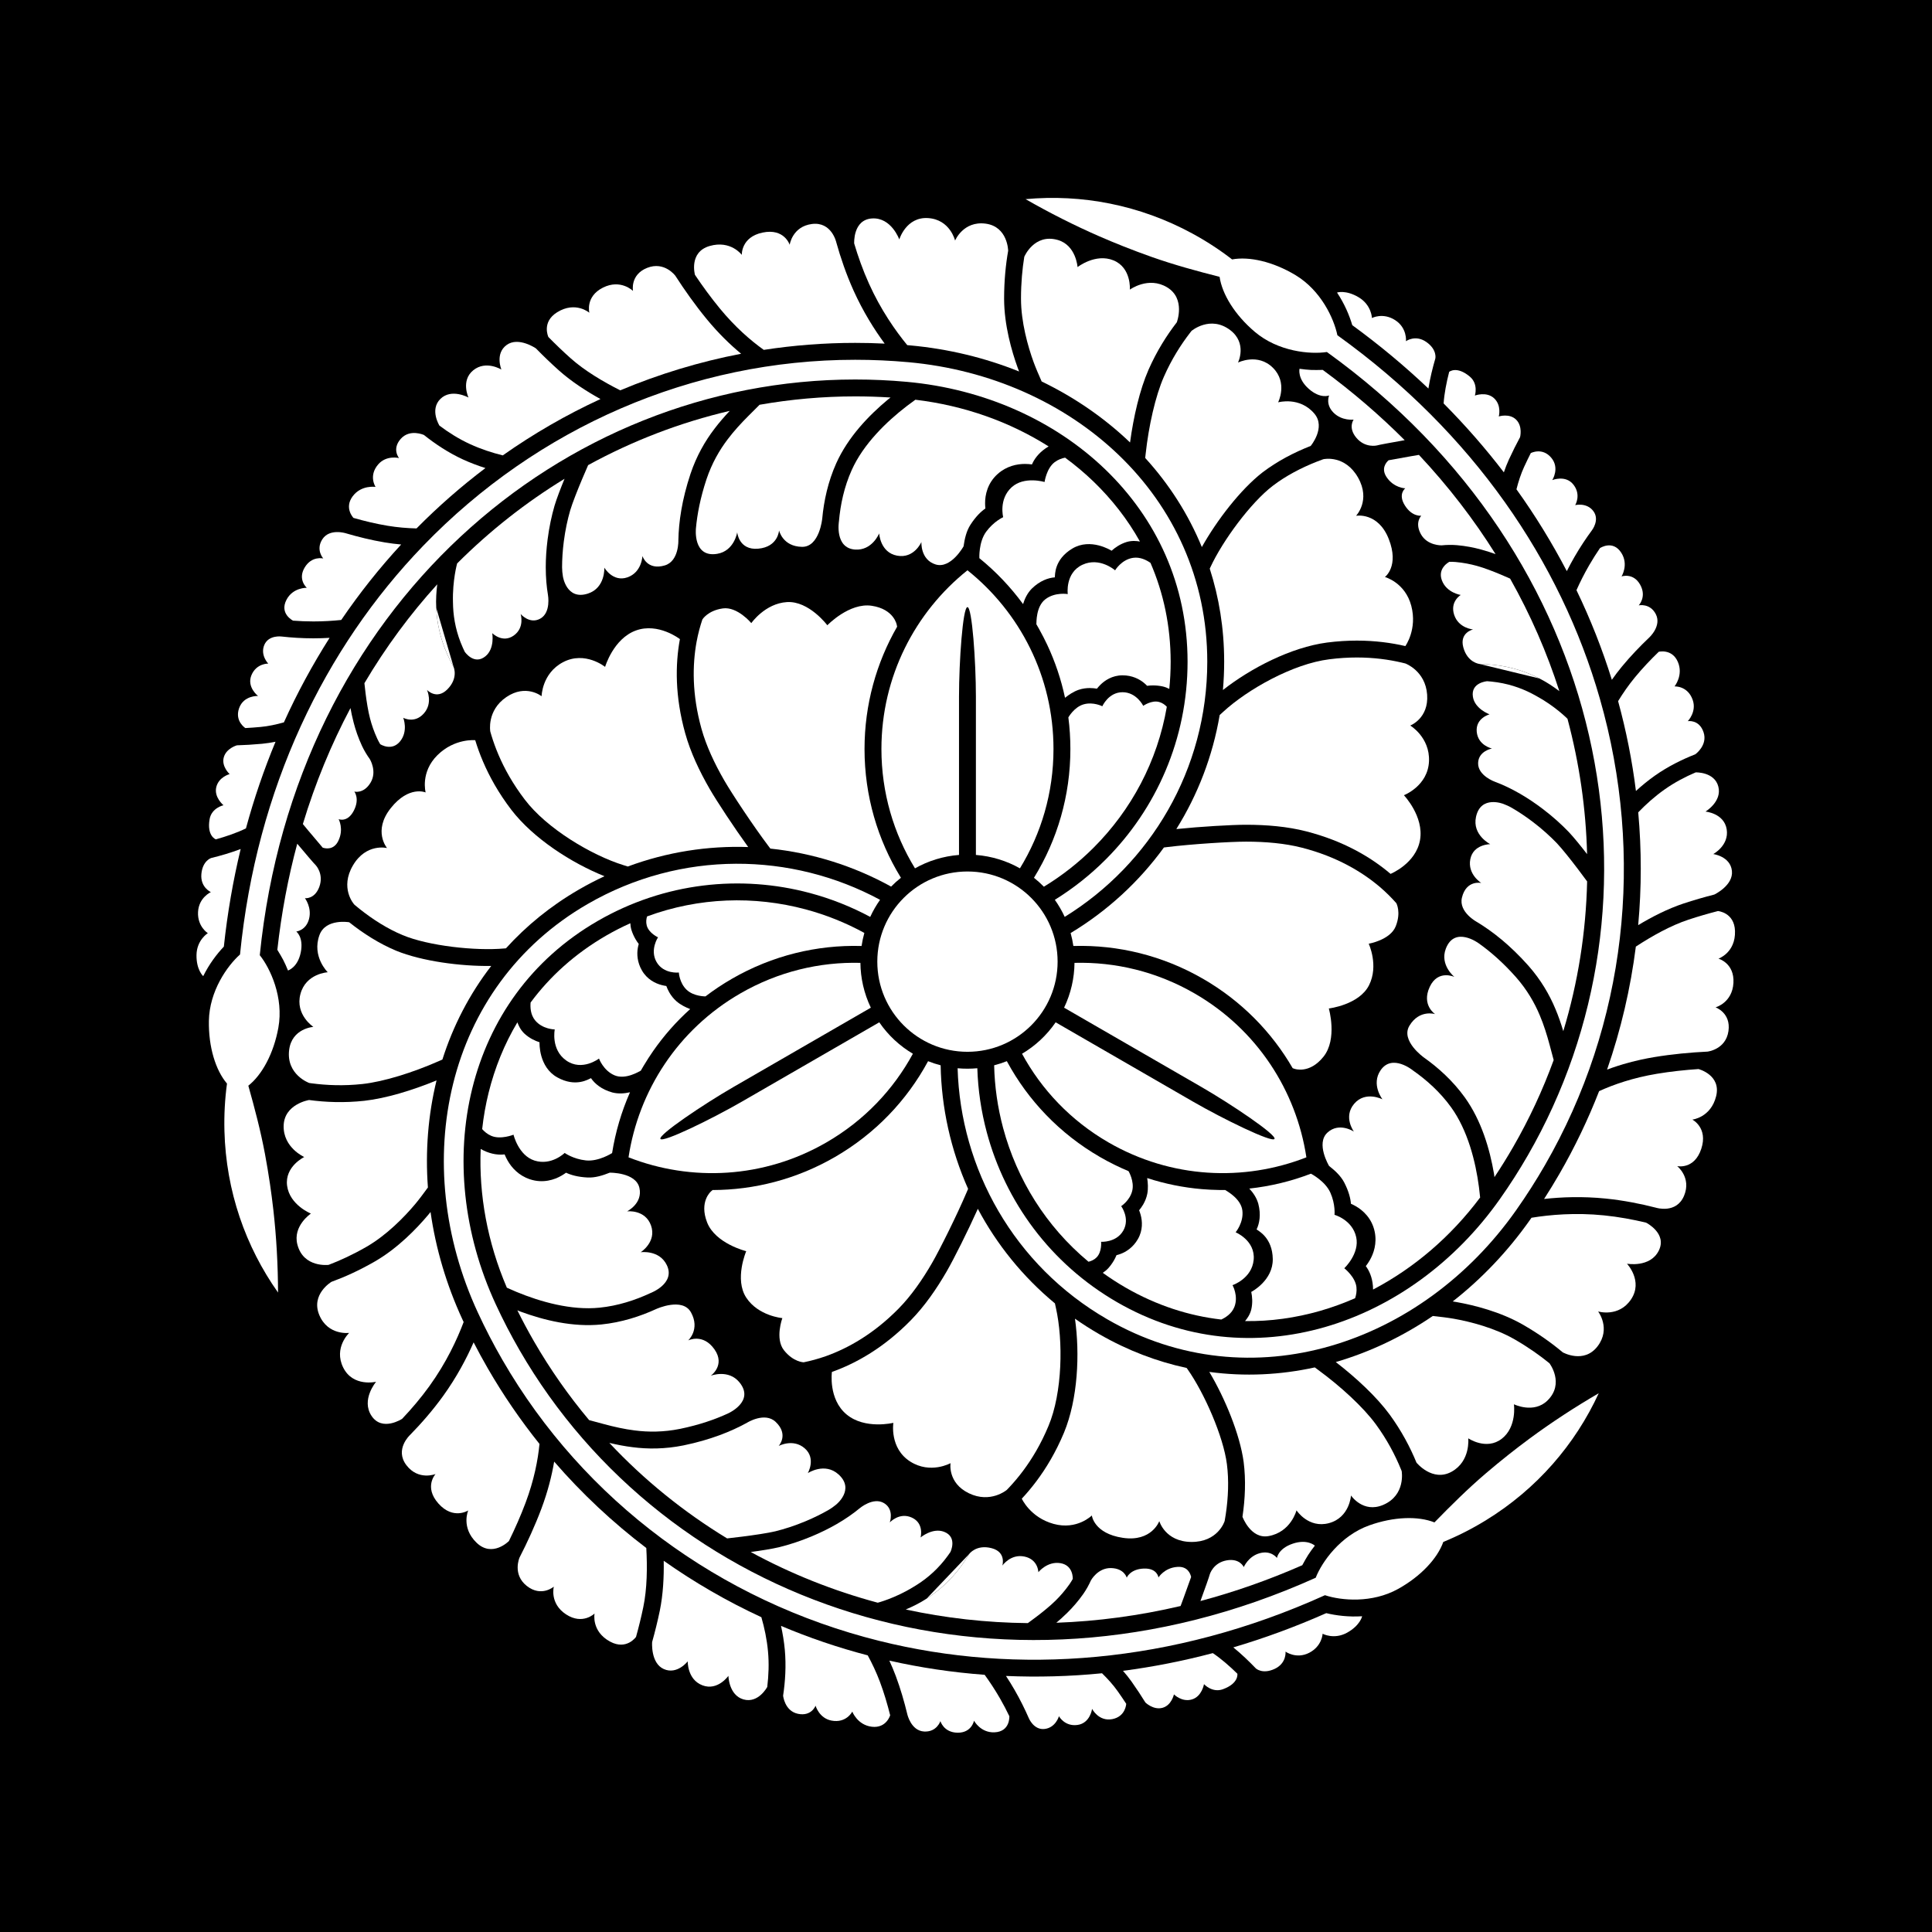 <?xml version="1.0" encoding="UTF-8" standalone="no"?>
<!DOCTYPE svg PUBLIC "-//W3C//DTD SVG 1.1//EN" "http://www.w3.org/Graphics/SVG/1.1/DTD/svg11.dtd">
<svg width="100%" height="100%" viewBox="0 0 596 596" version="1.1" xmlns="http://www.w3.org/2000/svg" xmlns:xlink="http://www.w3.org/1999/xlink" xml:space="preserve" xmlns:serif="http://www.serif.com/" style="fill-rule:evenodd;clip-rule:evenodd;stroke-linejoin:round;stroke-miterlimit:2;">
    <rect x="0" y="0" width="596.28" height="596"/>
    <g transform="matrix(0.922,0,0,0.922,23.286,23.146)">
        <g transform="matrix(0.942,0,0,0.942,17.499,16.816)">
            <path d="M369.052,206.536C368.403,205.843 367.492,205.141 366.294,204.824C363.597,204.11 360.679,206.199 360.679,206.199C360.679,206.199 358.304,201.365 353.324,201.365C348.321,201.365 346.147,206.355 346.147,206.355C346.147,206.355 342.929,204.699 339.522,205.667C336.116,206.636 334.081,210.313 334.081,210.313C334.555,213.991 334.799,217.739 334.799,221.543C334.801,238.199 330.113,253.81 321.994,267.053L321.858,267.27C323.1,268.255 324.276,269.316 325.385,270.446C331.824,266.538 337.758,261.868 343.066,256.563C356.42,243.199 365.72,225.941 369.052,206.536Z" style="fill:white;fill-rule:nonzero;"/>
        </g>
        <g transform="matrix(0.942,0,0,0.942,17.499,16.816)">
            <path d="M34.119,291.728C35.396,279.789 37.404,268.223 40.093,257.057C36.603,258.388 32.959,259.441 29.61,260.26C29.61,260.26 26.556,261.2 26.139,265.95C25.723,270.7 29.511,272.366 29.511,272.366C29.511,272.366 25.204,274.277 24.954,279.443C24.704,284.611 28.428,286.949 28.428,286.949C28.428,286.949 24.491,289.361 24.408,294.694C24.325,300.027 26.79,302.214 26.79,302.214C28.918,297.913 31.607,294.367 34.119,291.728Z" style="fill:white;fill-rule:nonzero;"/>
        </g>
        <g transform="matrix(0.942,0,0,0.942,17.499,16.816)">
            <path d="M174.912,94.139C188.712,88.349 203.092,83.981 217.85,81.144C213.964,77.934 209.799,73.906 205.663,68.887C201.519,63.849 197.757,58.517 194.488,53.45C194.488,53.45 190.629,48.185 184.462,50.644C178.339,53.086 179.448,58.835 179.448,58.835C179.448,58.835 175.099,54.484 168.768,57.661C162.437,60.838 163.946,66.586 163.946,66.586C163.946,66.586 159.063,62.339 152.505,66.409C146.882,69.898 149.392,75.194 149.392,75.194C151.853,77.705 154.487,80.245 157.256,82.711C162.227,87.157 168.84,91.077 174.912,94.139Z" style="fill:white;fill-rule:nonzero;"/>
        </g>
        <g transform="matrix(0.942,0,0,0.942,17.499,16.816)">
            <path d="M133.19,117.247C144.174,109.513 155.787,102.815 167.889,97.231C162.816,94.421 157.626,91.051 153.267,87.191C150.329,84.573 147.548,81.888 144.963,79.244C144.963,79.244 138.771,74.967 134.562,78.03C130.351,81.093 132.699,86.761 132.699,86.761C132.699,86.761 127.198,83.358 122.698,87.024C118.198,90.69 121.012,96.698 121.012,96.698C121.012,96.698 114.969,93.338 111.052,97.171C107.136,101.004 110.698,106.673 110.698,106.673C113.948,109.116 117.591,111.421 121.515,113.221C125.397,115.014 129.396,116.311 133.19,117.247Z" style="fill:white;fill-rule:nonzero;"/>
        </g>
        <g transform="matrix(0.942,0,0,0.942,17.499,16.816)">
            <path d="M102.559,143.189C110.243,135.412 118.425,128.251 127.027,121.747C124.384,120.913 121.688,119.901 119.007,118.673C113.813,116.268 109.169,113.173 105.201,110.003C105.201,110.003 100.202,107.705 96.952,111.373C93.702,115.04 96.344,118.198 96.344,118.198C96.344,118.198 91.853,117.056 88.927,120.464C85.409,124.562 88.011,128.448 88.011,128.448C88.011,128.448 82.944,127.63 79.86,131.796C76.776,135.963 80.156,139.451 80.156,139.451C84.015,140.556 88.143,141.554 92.252,142.238C95.763,142.823 99.253,143.106 102.559,143.189Z" style="fill:white;fill-rule:nonzero;"/>
        </g>
        <g transform="matrix(0.942,0,0,0.942,17.499,16.816)">
            <path d="M75.813,175.704C82.314,166.156 89.437,157.204 97.104,148.899C95.21,148.731 93.269,148.49 91.267,148.156C86.495,147.357 81.774,146.185 77.45,144.912C77.45,144.912 71.667,143.062 69.1,147.045C66.665,150.825 69.436,153.865 69.436,153.865C69.436,153.865 65.341,152.818 62.803,157.113C60.265,161.409 63.588,164.276 63.588,164.276C63.588,164.276 58.668,164.101 56.367,168.533C53.774,173.529 58.703,175.942 58.703,175.942C60.981,176.119 63.4,176.224 65.925,176.224C69.431,176.225 72.762,176.019 75.813,175.704Z" style="fill:white;fill-rule:nonzero;"/>
        </g>
        <g transform="matrix(0.942,0,0,0.942,17.499,16.816)">
            <path d="M55.449,212.076C60.2,201.548 65.667,191.525 71.677,182.054C69.814,182.162 67.919,182.222 65.925,182.223C61.868,182.221 58.081,181.967 54.676,181.585C54.676,181.585 50.043,180.925 48.501,184.55C46.948,188.203 49.886,191.199 49.886,191.199C49.886,191.199 45.667,191.074 43.917,195.324C42.167,199.574 46.261,202.699 46.261,202.699C46.261,202.699 41.156,202.429 39.531,207.054C37.906,211.679 41.762,214.098 41.762,214.098C43.458,214.007 45.258,213.878 47.163,213.703C49.831,213.463 52.692,212.851 55.449,212.076Z" style="fill:white;fill-rule:nonzero;"/>
        </g>
        <g transform="matrix(0.942,0,0,0.942,17.499,16.816)">
            <path d="M41.97,249.732C44.865,239.078 48.384,228.809 52.475,218.959C50.892,219.277 49.294,219.525 47.713,219.677C44.442,219.979 41.458,220.15 38.759,220.226C38.759,220.226 34.963,221.271 34.088,224.521C33.213,227.771 36.178,230.449 36.178,230.449C36.178,230.449 32.307,231.445 31.432,235.07C30.557,238.695 33.991,241.511 33.991,241.511C33.991,241.511 29.768,242.427 29.067,246.435C28.01,252.474 31.276,253.628 31.276,253.628C34.964,252.6 38.763,251.3 41.97,249.732Z" style="fill:white;fill-rule:nonzero;"/>
        </g>
        <g transform="matrix(0.942,0,0,0.942,17.499,16.816)">
            <path d="M330.262,297.064C330.262,314.747 315.926,329.083 298.241,329.083C280.558,329.083 266.221,314.747 266.221,297.064C266.221,279.379 280.558,265.042 298.241,265.042C315.926,265.042 330.262,279.379 330.262,297.064Z" style="fill:white;fill-rule:nonzero;"/>
        </g>
        <g transform="matrix(0.942,0,0,0.942,17.499,16.816)">
            <path d="M301.24,259.162L301.24,202.866C301.24,190.532 299.897,171.137 298.24,171.137C296.583,171.137 295.241,190.532 295.241,202.866L295.241,259.162C289.591,259.604 284.288,261.281 279.603,263.921C272.04,251.584 267.683,237.075 267.683,221.543C267.683,195.847 279.615,172.939 298.241,158.056C316.867,172.94 328.799,195.848 328.799,221.543C328.799,237.072 324.438,251.581 316.88,263.919C312.195,261.279 306.891,259.604 301.24,259.162Z" style="fill:white;fill-rule:nonzero;"/>
        </g>
        <g transform="matrix(0.942,0,0,0.942,17.499,16.816)">
            <path d="M279.744,97.476C278.781,98.162 277.782,98.898 276.763,99.68C269.497,105.241 261.25,113.238 257.126,122.472C254.442,128.434 253.111,134.742 252.592,140.695C252.592,140.695 251.012,150.128 258.262,150.691C264.394,151.167 266.887,144.949 266.887,144.949C266.887,144.949 267.198,151.74 273.261,152.865C279.323,153.99 281.887,148.011 281.887,148.011C281.887,148.011 281.478,154.292 286.915,155.98C292.353,157.667 296.854,149.559 296.854,149.559C297.262,146.799 297.855,144.152 299.291,141.9C301.238,138.884 303.124,137.123 304.61,136.109C304.549,135.555 304.507,134.927 304.505,134.242C304.484,131.328 305.332,127.077 309.007,123.82C312.168,121.009 315.869,120.274 318.681,120.284C319.587,120.286 320.418,120.356 321.147,120.458C321.237,120.25 321.337,120.037 321.447,119.819C322.38,117.944 324.146,115.767 327.07,114.064C313.31,105.352 297.185,99.56 279.744,97.476Z" style="fill:white;fill-rule:nonzero;"/>
        </g>
        <g transform="matrix(0.942,0,0,0.942,17.499,16.816)">
            <path d="M332.921,118.053C331.792,118.269 330.467,118.723 329.241,119.636C326.304,121.823 325.629,126.698 325.629,126.698C325.629,126.698 318.366,124.511 313.929,128.573C309.274,132.835 310.932,139.196 310.932,139.196C310.932,139.196 307.554,140.699 304.866,144.386C302.179,148.074 302.47,153.759 302.47,153.759C308.317,158.497 313.539,163.981 317.993,170.066C318.595,168.115 319.507,166.197 321.063,164.599C323.933,161.769 326.978,160.732 329.264,160.57C329.393,159.72 328.991,154.227 335.491,150.337C341.991,146.449 349.208,150.965 349.435,151.113C350.681,149.987 352.484,148.709 354.831,147.99C355.696,147.741 356.567,147.639 357.408,147.639C358.127,147.648 358.825,147.721 359.503,147.84C355.132,139.994 349.563,132.867 343.011,126.536C339.868,123.509 336.496,120.676 332.921,118.053Z" style="fill:white;fill-rule:nonzero;"/>
        </g>
        <g transform="matrix(0.942,0,0,0.942,17.499,16.816)">
            <path d="M363.253,155.431C361.864,154.449 359.584,153.252 357.054,153.634C352.929,154.256 350.679,158.074 350.679,158.074C350.679,158.074 345.241,153.261 339.122,156.074C332.855,158.954 333.866,166.511 333.866,166.511C333.866,166.511 329.408,165.718 325.97,168.302C322.531,170.886 322.776,176.634 322.718,177.218C323.05,177.781 323.375,178.359 323.695,178.929C324.866,181.074 325.771,182.776 326.6,184.581C329.374,190.502 331.503,196.787 332.896,203.342C334.259,202.255 335.848,201.179 337.687,200.527C339.108,200.04 340.484,199.887 341.697,199.884C342.651,199.889 343.511,199.982 344.235,200.105C344.548,199.705 344.918,199.275 345.351,198.836C346.955,197.199 349.664,195.364 353.324,195.366C356.743,195.355 359.36,196.732 360.972,198.079C361.389,198.425 361.748,198.767 362.055,199.089C362.759,198.992 363.457,198.95 364.14,198.949C365.346,198.949 366.5,199.079 367.563,199.308C368.439,199.509 369.223,199.816 369.928,200.18C370.252,197.009 370.418,193.789 370.419,190.53C370.4,177.799 367.862,166.046 363.253,155.431Z" style="fill:white;fill-rule:nonzero;"/>
        </g>
        <g transform="matrix(0.942,0,0,0.942,17.499,16.816)">
            <path d="M46.882,294.769C50.63,299.457 55.432,309.8 53.482,320.534C51.814,329.715 47.671,337.292 42.817,341.123C45.053,349.062 47.204,357.208 48.743,365.461C49.4,368.987 49.992,372.54 50.517,376.119C50.959,379.126 51.352,382.153 51.698,385.189C52.809,394.976 53.336,404.858 53.372,414.597C41.866,398.336 34.887,378.605 34.33,357.203C34.18,351.487 34.493,345.863 35.236,340.374C31.225,335.667 28.646,327.425 28.807,318.094C28.99,307.544 35.296,298.587 39.866,294.515C45.723,235.392 69.911,185.62 104.983,149.295C145.481,107.336 200.487,83.288 258.363,83.288C264.662,83.288 270.994,83.574 277.348,84.151C306.263,86.783 332.724,98.598 352.029,117.172C371.334,135.728 383.436,161.142 383.421,190.529C383.42,228.846 363.168,262.429 332.783,281.16C331.799,279.027 330.621,276.997 329.275,275.099C335.832,271.038 341.882,266.235 347.31,260.807C365.302,242.812 376.419,217.986 376.421,190.529C376.407,163.085 365.232,139.617 347.173,122.215C329.118,104.83 304.134,93.613 276.712,91.124C270.572,90.564 264.452,90.29 258.363,90.29C154.173,90.327 59.38,170.859 46.882,294.769Z" style="fill:white;fill-rule:nonzero;"/>
        </g>
        <g transform="matrix(0.942,0,0,0.942,17.499,16.816)">
            <path d="M225.895,79.768C236.571,78.133 247.41,77.286 258.363,77.286C261.845,77.286 265.337,77.371 268.837,77.543C265.165,72.553 261.174,66.214 257.775,58.679C255.165,52.87 253.167,47.009 251.642,41.535C251.642,41.535 250.001,34.166 243.007,35.057C236.012,35.948 235.095,42.448 235.095,42.448C235.095,42.448 233.243,36.496 225.503,38.097C217.762,39.698 218.095,46.032 218.095,46.032C218.095,46.032 214.181,40.708 206.68,42.87C199.179,45.032 201.454,53.122 201.454,53.122C204.142,57.127 207.112,61.21 210.294,65.073C215.74,71.686 221.206,76.426 225.895,79.768Z" style="fill:white;fill-rule:nonzero;"/>
        </g>
        <g transform="matrix(0.942,0,0,0.942,17.499,16.816)">
            <path d="M368.018,256.517C359.143,268.734 347.868,279.093 334.887,286.904C335.305,288.413 335.628,289.92 335.857,291.5L336.104,291.494C351.635,291.081 367.498,294.831 381.922,303.161C395.611,311.064 406.356,322.132 413.757,334.905C413.94,334.973 414.147,335.046 414.382,335.121C414.382,335.121 419.676,337.118 424.705,330.819C429.734,324.521 426.596,313.698 426.596,313.698C426.596,313.698 437.39,312.412 440.89,305.412C444.39,298.412 440.763,290.698 440.763,290.698C440.763,290.698 448.397,289.385 450.347,284.532C452.359,279.519 450.572,276.294 450.572,276.294C448.926,274.426 446.997,272.483 444.743,270.553C438.398,265.162 429.424,259.778 417.097,256.601C411.035,255.037 404.094,254.439 397.193,254.442C391.678,254.434 377.923,255.292 369.18,256.37C368.783,256.418 368.395,256.468 368.018,256.517Z" style="fill:white;fill-rule:nonzero;"/>
        </g>
        <g transform="matrix(0.942,0,0,0.942,17.499,16.816)">
            <path d="M452.414,190.822C447.925,189.776 442.615,189.033 436.563,189.031C433.475,189.033 430.193,189.225 426.752,189.67C413.917,191.268 397.789,200.288 388.994,208.404L388.996,208.406L387.83,209.466C385.341,224.131 380.013,237.828 372.43,249.973C381.161,249.083 392.04,248.446 397.192,248.443C404.432,248.445 411.833,249.053 418.593,250.792C431.818,254.193 441.544,259.951 448.522,265.89C448.522,265.89 457.531,262.236 458.99,253.856C460.449,245.476 453.262,237.949 453.262,237.949C453.262,237.949 461.818,234.675 462.175,225.86C462.518,217.37 455.512,213.199 455.512,213.199C455.512,213.199 462.141,210.677 461.513,202.199C460.885,193.72 453.773,191.155 453.773,191.155L452.414,190.822Z" style="fill:white;fill-rule:nonzero;"/>
        </g>
        <g transform="matrix(0.942,0,0,0.942,17.499,16.816)">
            <path d="M424.569,118.628L422.361,119.46C416.792,121.654 411.366,124.485 406.723,128.025C398.84,134.029 388.856,147.597 384.511,157.018L384.511,157.02L384.299,157.477C387.598,167.714 389.397,178.687 389.418,190.208L389.421,190.235L389.421,190.528C389.42,193.916 389.27,197.271 388.977,200.583C398.875,192.826 413.13,185.427 425.962,183.722C429.685,183.244 433.224,183.033 436.563,183.033C443.108,183.035 448.878,183.837 453.777,184.979C453.777,184.979 458.072,179.042 455.887,170.699C453.701,162.355 446.512,160.449 446.512,160.449C446.512,160.449 451.694,156.622 447.887,146.949C444.079,137.275 436.262,138.699 436.262,138.699C436.262,138.699 441.563,133.245 436.986,125.147C432.409,117.05 424.956,118.489 424.569,118.628Z" style="fill:white;fill-rule:nonzero;"/>
        </g>
        <g transform="matrix(0.942,0,0,0.942,17.499,16.816)">
            <path d="M377.814,73.039L377.35,73.638C374.031,77.932 370.732,83.133 368.047,89.235C364.948,96.24 362.601,106.958 361.544,116.63L361.373,118.163C369.803,127.398 376.666,138.046 381.492,149.806C386.828,140.265 395.292,129.298 403.047,123.284C408.288,119.292 414.199,116.23 420.159,113.88C420.159,113.88 425.604,107.357 421.489,102.451C416.274,96.233 408.585,98.403 408.585,98.403C408.585,98.403 412.122,91.47 406.727,86.12C401.331,80.772 394.335,84.279 394.335,84.279C394.335,84.279 397.74,77.39 391.52,72.713C384.457,67.403 377.814,73.039 377.814,73.039Z" style="fill:white;fill-rule:nonzero;"/>
        </g>
        <g transform="matrix(0.942,0,0,0.942,17.499,16.816)">
            <path d="M318.424,46.71C317.729,51.006 317.269,55.942 317.258,61.443L317.26,61.68C317.267,69.84 319.693,78.514 321.734,84.11C322.413,85.984 323.545,88.63 324.595,90.992C336.239,96.619 346.852,103.909 355.992,112.657C357.232,103.487 359.444,93.911 362.553,86.825C365.467,80.21 369.028,74.597 372.602,69.971C372.602,69.971 375.814,61.578 369.165,57.556C362.516,53.534 355.929,58.365 355.929,58.365C355.929,58.365 356.511,50.604 350.118,47.982C343.726,45.359 337.345,50.365 337.345,50.365C337.345,50.365 336.833,42.533 330.222,40.704C321.89,38.401 318.424,46.71 318.424,46.71Z" style="fill:white;fill-rule:nonzero;"/>
        </g>
        <g transform="matrix(0.942,0,0,0.942,17.499,16.816)">
            <path d="M312.699,44.571C312.699,44.571 312.596,35.965 304.672,34.931C296.748,33.897 293.845,40.948 293.845,40.948C293.845,40.948 292.097,33.472 284.263,32.96C276.429,32.448 274.032,40.553 274.032,40.553C274.032,40.553 271.217,32.66 264.359,33.088C257.502,33.516 258.01,41.975 258.01,41.975C259.381,46.604 261.101,51.451 263.247,56.215C267.442,65.542 272.664,72.974 276.854,78.084C277.199,78.115 277.546,78.145 277.892,78.176C291.431,79.41 304.476,82.572 316.582,87.448C316.406,86.998 316.243,86.567 316.094,86.157C313.921,80.147 311.295,70.992 311.259,61.713L311.259,61.462C311.271,55.082 311.844,49.42 312.699,44.571Z" style="fill:white;fill-rule:nonzero;"/>
        </g>
        <g transform="matrix(0.942,0,0,0.942,17.499,16.816)">
            <path d="M115.747,192.462C114.988,191.071 114.25,189.599 113.552,188.052C110.911,182.187 109.802,176.492 109.56,171.4" style="fill:white;fill-rule:nonzero;"/>
        </g>
        <g transform="matrix(0.942,0,0,0.942,17.499,16.816)">
            <path d="M53.12,292.861C53.846,294.038 54.755,295.57 55.198,296.427C55.795,297.601 56.372,298.864 56.903,300.204C56.903,300.204 60.358,299.181 61.442,293.764C62.526,288.347 59.844,286.366 59.844,286.366C59.844,286.366 63.287,286.015 64.37,281.931C65.454,277.848 62.928,274.533 62.928,274.533C62.928,274.533 66.405,274.957 68.038,270.472C69.704,265.888 66.749,262.798 66.749,262.798C66.292,262.397 63.031,258.572 60.189,255.177C56.955,267.193 54.567,279.769 53.12,292.861Z" style="fill:white;fill-rule:nonzero;"/>
        </g>
        <g transform="matrix(0.942,0,0,0.942,17.499,16.816)">
            <path d="M62.183,248.19C62.712,248.834 63.342,249.594 64.016,250.403C65.705,252.426 67.682,254.767 69.132,256.456C69.168,256.497 69.201,256.538 69.236,256.578C70.451,256.968 73.177,257.399 74.762,254.197C76.846,249.989 74.886,246.449 74.886,246.449C74.886,246.449 77.999,247.789 80.249,243.497C82.499,239.206 80.469,236.658 80.469,236.658C80.469,236.658 83.752,237.565 86.21,233.523C88.668,229.482 85.973,225.133 85.973,225.133C84.946,223.712 83.999,222.145 83.184,220.423C81.876,217.597 80.912,214.81 80.217,212.119C79.699,210.135 79.343,208.406 79.1,206.99C72.302,219.796 66.605,233.556 62.183,248.19Z" style="fill:white;fill-rule:nonzero;"/>
        </g>
        <g transform="matrix(0.942,0,0,0.942,17.499,16.816)">
            <path d="M84.048,198.162C84.054,198.218 84.061,198.276 84.067,198.335C84.155,199.218 84.291,200.459 84.471,201.865C84.825,204.666 85.384,208.185 86.027,210.619C86.634,212.981 87.478,215.42 88.606,217.856C88.929,218.54 89.281,219.195 89.654,219.822C89.654,219.822 93.71,222.496 96.71,218.829C99.71,215.162 97.844,210.449 97.844,210.449C97.844,210.449 101.813,212.669 105.146,208.919C108.479,205.169 106.262,200.533 106.262,200.533C106.262,200.533 109.649,204.212 113.486,200.375C117.486,196.375 115.747,192.462 115.747,192.462C114.988,191.071 114.25,189.599 113.552,188.052C110.911,182.187 109.802,176.492 109.56,171.4C109.388,168.45 109.626,165.395 109.916,163.037C100.291,173.644 91.603,185.381 84.048,198.162Z" style="fill:white;fill-rule:nonzero;"/>
        </g>
        <g transform="matrix(0.942,0,0,0.942,17.499,16.816)">
            <path d="M116.982,155.62C116.982,155.62 115.29,161.636 115.498,169.325C115.498,169.907 115.515,170.485 115.549,171.041L115.552,171.116C115.765,175.554 116.723,180.479 119.019,185.583C119.234,186.062 119.455,186.534 119.68,186.997C119.68,186.997 122.991,191.898 127.029,188.606C130.429,185.835 129.449,180.386 129.449,180.386C129.449,180.386 133.093,184.07 137.091,181.234C141.089,178.396 139.534,173.581 139.534,173.581C139.534,173.581 142.687,177.312 146.466,175.253C150.414,173.105 149.237,166.787 149.237,166.787C148.761,163.949 148.456,160.675 148.459,156.949C148.459,153.951 148.657,150.662 149.118,147.073C149.686,142.652 150.551,138.667 151.577,135.118C152.348,132.546 153.747,128.929 155.131,125.555C141.42,133.937 128.606,144.007 116.982,155.62Z" style="fill:white;fill-rule:nonzero;"/>
        </g>
        <g transform="matrix(0.942,0,0,0.942,17.499,16.816)">
            <path d="M163.512,120.702C162.962,121.952 162.195,123.723 161.365,125.699C159.76,129.506 157.915,134.175 157.139,136.783C156.198,140.046 155.396,143.728 154.867,147.835C154.438,151.181 154.257,154.214 154.257,156.949L154.256,156.963C154.256,156.973 154.257,156.985 154.257,157C154.257,158.115 154.377,159.178 154.547,160.206C154.547,160.206 155.762,168.783 163.388,166.347C169.694,164.331 169.262,157.115 169.262,157.115C169.262,157.115 172.274,162.359 177.447,160.572C182.62,158.785 182.793,152.98 182.793,152.98C182.793,152.98 184.419,158.204 190.735,156.329C195.841,154.813 195.56,147.364 195.56,147.364C195.685,140.94 196.804,133.021 199.872,123.792C202.005,117.44 205.05,112.145 208.391,107.784C210.018,105.62 211.911,103.451 213.81,101.436C196.26,105.537 179.354,112.028 163.512,120.702Z" style="fill:white;fill-rule:nonzero;"/>
        </g>
        <g transform="matrix(0.942,0,0,0.942,17.499,16.816)">
            <path d="M224.404,99.267L220.509,103.154C217.975,105.676 215.255,108.63 213.152,111.431C210.168,115.332 207.463,120.032 205.563,125.684C203.356,132.33 202.247,138.175 201.797,143.165C201.797,143.165 200.637,153.636 209.324,152.216C215.441,151.216 216.46,144.563 216.46,144.563C216.46,144.563 216.996,150.994 223.903,150.388C231.028,149.763 231.324,143.886 231.324,143.886C231.324,143.886 232.568,149.616 239.469,149.732C245.7,149.837 246.661,139.681 246.661,139.681C247.254,133.347 248.709,126.572 251.653,120.013C255.854,110.71 263.146,103.104 270.021,97.389C270.324,97.152 270.627,96.919 270.926,96.691C266.725,96.422 262.537,96.29 258.364,96.29C246.895,96.294 235.54,97.304 224.404,99.267Z" style="fill:white;fill-rule:nonzero;"/>
        </g>
        <g transform="matrix(0.942,0,0,0.942,17.499,16.816)">
            <path d="M184.437,281.003C184.161,281.911 184.009,283.051 184.333,284.247C185.063,286.94 188.332,288.423 188.332,288.423C188.332,288.423 185.333,292.897 187.822,297.209C190.324,301.541 195.732,300.929 195.732,300.929C195.732,300.929 195.907,304.544 198.449,307.01C200.992,309.476 205.193,309.4 205.193,309.4C208.142,307.151 211.266,305.066 214.561,303.163C228.983,294.833 244.847,291.087 260.375,291.497L260.631,291.506C260.863,289.939 261.193,288.39 261.618,286.865C255.015,283.242 248.003,280.439 240.755,278.494C222.504,273.611 202.908,274.186 184.437,281.003Z" style="fill:white;fill-rule:nonzero;"/>
        </g>
        <g transform="matrix(0.942,0,0,0.942,17.499,16.816)">
            <path d="M425.682,528.467C414.704,533.33 403.684,537.374 392.669,540.628C395.566,542.986 398.301,545.616 400.685,548.106C400.685,548.106 403.024,550.281 407.347,548.267C411.669,546.252 411.218,542.138 411.218,542.138C411.218,542.138 415.026,544.913 419.625,542.547C424.226,540.179 424.388,535.785 424.388,535.785C424.388,535.785 428.446,537.989 433.105,535.394C437.766,532.799 438.428,529.571 438.428,529.571C433.639,529.877 429.223,529.323 425.682,528.467Z" style="fill:white;fill-rule:nonzero;"/>
        </g>
        <g transform="matrix(0.942,0,0,0.942,17.499,16.816)">
            <path d="M184.169,505.331C172.254,496.275 161.281,486.006 151.446,474.644C150.609,479.614 149.202,485.235 146.924,491.327C144.633,497.434 141.896,503.358 139.143,508.722C139.143,508.722 136.513,514.698 141.726,518.808C146.902,522.89 151.326,519.055 151.326,519.055C151.326,519.055 149.732,524.997 155.649,528.892C161.567,532.786 165.79,528.604 165.79,528.604C165.79,528.604 164.554,534.957 171.356,538.602C177.19,541.727 180.521,536.906 180.521,536.906C181.466,533.519 182.349,529.966 183.1,526.336C184.465,519.808 184.553,512.12 184.169,505.331Z" style="fill:white;fill-rule:nonzero;"/>
        </g>
        <g transform="matrix(0.942,0,0,0.942,17.499,16.816)">
            <path d="M225.042,529.91C212.852,524.264 201.245,517.556 190.358,509.868C190.461,515.665 190.137,521.846 188.975,527.551C188.176,531.404 187.241,535.155 186.243,538.715C186.243,538.715 185.636,546.217 190.393,548.33C195.151,550.446 198.885,545.578 198.885,545.578C198.885,545.578 198.688,552.043 204.114,554.107C209.539,556.171 213.335,550.731 213.335,550.731C213.335,550.731 213.446,557.644 218.725,559.12C224.003,560.594 227.131,554.675 227.131,554.675C227.621,550.639 227.796,546.331 227.393,542.034C227.004,537.775 226.129,533.662 225.042,529.91Z" style="fill:white;fill-rule:nonzero;"/>
        </g>
        <g transform="matrix(0.942,0,0,0.942,17.499,16.816)">
            <path d="M262.823,543.466C252.246,540.7 241.954,537.195 232.021,532.996C232.62,535.703 233.092,538.543 233.368,541.48C233.883,547.179 233.524,552.749 232.764,557.77C232.764,557.77 233.272,563.248 238.074,564.229C242.875,565.21 244.288,561.343 244.288,561.343C244.288,561.343 245.545,565.803 249.959,566.633C255.268,567.631 257.332,563.434 257.332,563.434C257.332,563.434 259.156,568.232 264.307,568.82C269.457,569.408 270.787,564.737 270.787,564.737C269.815,560.841 268.615,556.768 267.152,552.867C265.904,549.534 264.404,546.37 262.823,543.466Z" style="fill:white;fill-rule:nonzero;"/>
        </g>
        <g transform="matrix(0.942,0,0,0.942,17.499,16.816)">
            <path d="M304.355,550.37C292.836,549.515 281.522,547.822 270.495,545.334C271.298,547.059 272.059,548.861 272.771,550.761C274.465,555.293 275.811,559.968 276.87,564.349C276.87,564.349 278.159,570.283 282.893,570.514C287.383,570.733 288.63,566.813 288.63,566.813C288.63,566.813 289.771,570.882 294.76,570.933C299.749,570.983 300.57,566.671 300.57,566.671C300.57,566.671 302.879,571.021 307.867,570.797C313.491,570.544 313.116,565.07 313.116,565.07C312.13,563.008 311.012,560.861 309.749,558.673C307.997,555.637 306.153,552.855 304.355,550.37Z" style="fill:white;fill-rule:nonzero;"/>
        </g>
        <g transform="matrix(0.942,0,0,0.942,17.499,16.816)">
            <path d="M346.036,549.821C334.544,550.97 323.13,551.247 311.922,550.778C312.947,552.337 313.946,553.948 314.944,555.674C316.972,559.189 318.646,562.596 320.017,565.735C320.017,565.735 321.762,570.078 325.672,569.601C329.611,569.12 330.737,565.077 330.737,565.077C330.737,565.077 332.739,568.793 337.294,568.184C341.85,567.575 342.509,562.466 342.509,562.466C342.509,562.466 344.828,567.022 349.646,566.117C354.464,565.211 354.631,560.662 354.631,560.662C353.704,559.24 352.692,557.745 351.588,556.183C350.047,553.993 348.086,551.821 346.036,549.821Z" style="fill:white;fill-rule:nonzero;"/>
        </g>
        <g transform="matrix(0.942,0,0,0.942,17.499,16.816)">
            <path d="M385.387,542.665C374.712,545.486 364.06,547.573 353.484,548.954C354.551,550.166 355.564,551.426 356.486,552.719C358.384,555.402 360.024,557.901 361.439,560.2C361.439,560.2 364.242,562.964 367.494,562.097C370.746,561.23 371.583,557.323 371.583,557.323C371.583,557.323 374.381,560.177 377.958,559.122C381.534,558.068 382.257,553.686 382.257,553.686C382.257,553.686 385.161,556.885 388.983,555.489C394.741,553.384 394.108,549.979 394.108,549.979C391.373,547.298 388.349,544.659 385.387,542.665Z" style="fill:white;fill-rule:nonzero;"/>
        </g>
        <g transform="matrix(0.942,0,0,0.942,17.499,16.816)">
            <path d="M263.918,313.416L215.164,341.565C204.482,347.732 188.358,358.592 189.187,360.027C190.016,361.462 207.482,352.927 218.164,346.76L266.918,318.612C270.126,323.285 274.229,327.038 278.859,329.776C271.956,342.494 261.569,353.522 248.118,361.287C225.865,374.135 200.06,375.256 177.857,366.567C181.435,342.995 195.308,321.207 217.561,308.36C231.009,300.595 245.754,297.117 260.219,297.494C260.273,302.87 261.476,308.302 263.918,313.416Z" style="fill:white;fill-rule:nonzero;"/>
        </g>
        <g transform="matrix(0.942,0,0,0.942,17.499,16.816)">
            <path d="M134.643,412.875C135.718,413.367 136.854,413.864 138.041,414.356C146.49,417.868 157.54,421.01 167.599,419.965C174.104,419.308 180.231,417.307 185.647,414.781C185.647,414.781 194.606,411.432 191.469,404.872C188.815,399.324 182.184,400.274 182.184,400.274C182.184,400.274 187.909,396.609 185.852,390.796C183.795,384.983 177.336,385.752 177.336,385.752C177.336,385.752 182.98,382.966 181.723,377.413C180.466,371.861 171.192,372.016 171.192,372.016C168.599,373.043 166.009,373.853 163.341,373.736C159.756,373.557 157.288,372.804 155.666,372.025C155.218,372.355 154.694,372.704 154.102,373.049C151.589,374.524 147.484,375.915 142.826,374.361C138.811,373.029 136.324,370.191 134.927,367.751C134.476,366.965 134.121,366.21 133.844,365.528C133.619,365.554 133.385,365.575 133.141,365.587C131.05,365.717 128.283,365.277 125.346,363.595C124.681,379.869 127.727,396.73 134.643,412.875Z" style="fill:white;fill-rule:nonzero;"/>
        </g>
        <g transform="matrix(0.942,0,0,0.942,17.499,16.816)">
            <path d="M125.874,356.535C126.626,357.404 127.682,358.325 129.085,358.93C132.448,360.38 137.008,358.527 137.008,358.527C137.008,358.527 138.744,365.911 144.481,367.722C150.499,369.621 155.179,365.006 155.179,365.006C155.179,365.006 158.169,367.18 162.707,367.664C167.244,368.148 172.022,365.053 172.022,365.053C173.202,357.62 175.34,350.356 178.383,343.456C176.392,343.911 174.274,344.079 172.113,343.531C168.228,342.46 165.807,340.342 164.523,338.444C163.723,338.756 159.167,341.851 152.548,338.166C145.931,334.482 146.233,325.973 146.248,325.703C144.649,325.187 142.642,324.264 140.845,322.591C140.196,321.967 139.673,321.263 139.253,320.535C138.901,319.909 138.615,319.267 138.38,318.62C133.77,326.329 130.382,334.716 128.175,343.555C127.126,347.79 126.358,352.127 125.874,356.535Z" style="fill:white;fill-rule:nonzero;"/>
        </g>
        <g transform="matrix(0.942,0,0,0.942,17.499,16.816)">
            <path d="M143.078,311.578C142.922,313.271 143.026,315.844 144.622,317.844C147.224,321.106 151.654,321.146 151.654,321.146C151.654,321.146 150.205,328.261 155.7,332.154C161.328,336.141 167.367,331.487 167.367,331.487C167.367,331.487 168.91,335.745 172.867,337.43C176.824,339.116 181.679,336.03 182.214,335.788C182.535,335.219 182.873,334.649 183.207,334.086C184.479,332 185.501,330.366 186.65,328.745C190.391,323.381 194.77,318.395 199.749,313.912C198.127,313.275 196.4,312.437 194.916,311.17C193.783,310.182 192.963,309.068 192.354,308.019C191.881,307.19 191.531,306.399 191.276,305.71C190.773,305.639 190.216,305.534 189.62,305.378C187.399,304.808 184.455,303.379 182.627,300.208C180.908,297.253 180.792,294.298 181.153,292.229C181.244,291.695 181.361,291.212 181.486,290.786C181.05,290.225 180.665,289.641 180.322,289.05C179.72,288.006 179.256,286.941 178.922,285.907C178.658,285.046 178.532,284.215 178.495,283.422C175.587,284.727 172.715,286.193 169.892,287.822C158.876,294.203 149.967,302.278 143.078,311.578Z" style="fill:white;fill-rule:nonzero;"/>
        </g>
        <g transform="matrix(0.942,0,0,0.942,17.499,16.816)">
            <path d="M421.934,515.893C424.12,510.303 430.676,500.973 440.946,497.295C449.732,494.149 458.365,493.948 464.11,496.237C469.867,490.33 475.848,484.395 482.225,478.936C484.949,476.604 487.731,474.315 490.567,472.071C492.951,470.184 495.375,468.33 497.832,466.513C505.752,460.657 514.046,455.259 522.463,450.359C514.133,468.453 500.535,484.363 482.279,495.547C477.403,498.535 472.377,501.076 467.252,503.176C465.182,509.003 459.333,515.358 451.172,519.884C441.943,525 431.033,524.018 425.222,522.096C371.091,546.585 315.895,550.524 266.899,538.313C210.313,524.22 161.983,488.608 133.046,438.486C129.896,433.031 126.978,427.405 124.301,421.614C112.123,395.256 109.125,366.433 115.558,340.427C121.975,314.43 137.933,291.244 163.39,276.563C196.574,257.405 235.784,258.152 267.197,275.101C265.843,277.02 264.674,279.054 263.703,281.168C256.907,277.521 249.723,274.683 242.309,272.697C217.729,266.113 190.669,268.898 166.89,282.624C143.13,296.358 128.393,317.77 122.353,342.111C116.324,366.439 119.103,393.685 130.658,418.677C133.242,424.275 136.065,429.712 139.109,434.985C191.237,525.198 308.375,567.025 421.934,515.893Z" style="fill:white;fill-rule:nonzero;"/>
        </g>
        <g transform="matrix(0.942,0,0,0.942,17.499,16.816)">
            <path d="M146.231,468.365C139.478,459.936 133.324,450.973 127.848,441.487C126.107,438.472 124.435,435.405 122.834,432.287C120.348,437.963 116.854,444.589 112.027,451.3C108.302,456.464 104.226,461.125 100.247,465.184C100.247,465.184 94.685,470.288 98.954,475.901C103.224,481.513 109.312,479.057 109.312,479.057C109.312,479.057 105.083,483.636 110.339,489.539C115.597,495.443 120.915,491.988 120.915,491.988C120.915,491.988 118.262,498.039 123.885,503.454C129.507,508.87 135.376,502.854 135.376,502.854C137.5,498.524 139.551,493.91 141.306,489.223C144.31,481.2 145.682,474.096 146.231,468.365Z" style="fill:white;fill-rule:nonzero;"/>
        </g>
        <g transform="matrix(0.942,0,0,0.942,17.499,16.816)">
            <path d="M228.239,256.908C243.257,258.486 257.864,263.07 271.12,270.407C272.219,269.29 273.362,268.256 274.615,267.268L274.486,267.058C266.364,253.814 261.68,238.201 261.682,221.544C261.682,205.738 265.895,190.898 273.255,178.103C273.223,177.91 273.183,177.694 273.131,177.453C273.131,177.453 272.212,171.87 264.242,170.664C256.273,169.457 248.47,177.587 248.47,177.587C248.47,177.587 241.96,168.882 234.147,169.351C226.335,169.821 221.468,176.819 221.468,176.819C221.468,176.819 216.514,170.863 211.336,171.602C205.988,172.365 204.09,175.525 204.09,175.525C203.295,177.885 202.576,180.527 202.032,183.444C200.536,191.633 200.36,202.098 203.772,214.363C205.449,220.394 208.401,226.704 211.854,232.679C214.605,237.459 222.226,248.942 227.531,255.975C227.771,256.294 228.009,256.606 228.239,256.908Z" style="fill:white;fill-rule:nonzero;"/>
        </g>
        <g transform="matrix(0.942,0,0,0.942,17.499,16.816)">
            <path d="M129.147,216.666C130.485,221.077 132.497,226.046 135.521,231.289C137.067,233.962 138.875,236.708 140.981,239.466C148.782,249.783 164.658,259.24 176.084,262.798L176.084,262.795L177.586,263.276C191.53,258.099 206.056,255.865 220.366,256.359C215.229,249.243 209.238,240.14 206.659,235.679C203.041,229.409 199.867,222.695 197.994,215.971C194.326,202.817 194.449,191.516 196.104,182.502C196.104,182.502 188.435,176.528 180.448,179.453C172.462,182.38 169.536,192.369 169.536,192.369C169.536,192.369 162.423,186.595 154.61,190.694C147.087,194.642 146.978,202.795 146.978,202.795C146.978,202.795 141.479,198.315 134.45,203.098C127.422,207.881 128.756,215.323 128.756,215.323L129.147,216.666Z" style="fill:white;fill-rule:nonzero;"/>
        </g>
        <g transform="matrix(0.942,0,0,0.942,17.499,16.816)">
            <path d="M80.547,276.877L82.373,278.373C87.057,282.099 92.222,285.382 97.61,287.634C106.75,291.459 123.492,293.321 133.824,292.374L133.825,292.373L134.327,292.328C141.544,284.353 150.146,277.308 160.114,271.529L160.136,271.513L160.389,271.367C163.324,269.673 166.305,268.126 169.319,266.724C157.652,262.031 144.117,253.384 136.225,243.124C133.949,240.14 131.997,237.18 130.326,234.287C127.056,228.619 124.866,223.221 123.405,218.407C123.405,218.407 116.117,217.656 109.983,223.72C103.851,229.785 105.794,236.964 105.794,236.964C105.794,236.964 99.889,234.389 93.416,242.524C86.941,250.658 92.083,256.716 92.083,256.716C92.083,256.716 84.71,254.851 79.985,262.864C75.261,270.876 80.234,276.612 80.547,276.877Z" style="fill:white;fill-rule:nonzero;"/>
        </g>
        <g transform="matrix(0.942,0,0,0.942,17.499,16.816)">
            <path d="M64.444,340.162L65.195,340.266C70.573,340.993 76.726,341.248 83.354,340.524C90.969,339.704 101.426,336.378 110.33,332.457L111.744,331.839C115.527,319.921 121.316,308.654 129.088,298.594C118.156,298.744 104.427,296.897 95.341,293.188C89.263,290.645 83.657,287.057 78.641,283.071C78.641,283.071 70.27,281.617 68.078,287.633C65.3,295.258 71.024,300.832 71.024,300.832C71.024,300.832 63.252,301.236 61.316,308.583C59.382,315.93 65.918,320.236 65.918,320.236C65.918,320.236 58.249,320.731 57.309,328.456C56.242,337.228 64.444,340.162 64.444,340.162Z" style="fill:white;fill-rule:nonzero;"/>
        </g>
        <g transform="matrix(0.942,0,0,0.942,17.499,16.816)">
            <path d="M71.337,404.761C75.406,403.215 79.91,401.146 84.68,398.404L84.884,398.284C91.947,394.199 98.246,387.759 102.071,383.194C103.355,381.669 105.081,379.366 106.602,377.276C105.653,364.377 106.66,351.542 109.666,339.252C101.104,342.763 91.705,345.635 84.013,346.487C76.828,347.27 70.186,346.993 64.393,346.211C64.393,346.211 55.518,347.625 55.36,355.395C55.201,363.164 62.678,366.453 62.678,366.453C62.678,366.453 55.667,369.829 56.591,376.677C57.517,383.525 65.042,386.547 65.042,386.547C65.042,386.547 58.515,390.907 60.238,397.546C62.409,405.914 71.337,404.761 71.337,404.761Z" style="fill:white;fill-rule:nonzero;"/>
        </g>
        <g transform="matrix(0.942,0,0,0.942,17.499,16.816)">
            <path d="M72.347,410.788C72.347,410.788 64.946,415.181 68.012,422.56C71.079,429.939 78.637,428.928 78.637,428.928C78.637,428.928 73.037,434.18 76.51,441.22C79.984,448.261 88.201,446.284 88.201,446.284C88.201,446.284 82.774,452.668 86.573,458.393C90.372,464.118 97.443,459.448 97.443,459.448C100.768,455.946 104.104,452.034 107.158,447.792C113.138,439.496 116.963,431.258 119.294,425.075C119.147,424.76 119,424.445 118.854,424.13C113.154,411.787 109.369,398.91 107.538,385.987C107.237,386.364 106.945,386.721 106.665,387.055C102.547,391.942 95.93,398.794 87.913,403.464L87.696,403.59C82.165,406.77 76.974,409.105 72.347,410.788Z" style="fill:white;fill-rule:nonzero;"/>
        </g>
        <g transform="matrix(0.942,0,0,0.942,17.499,16.816)">
            <path d="M298.901,507.408C298.075,508.761 297.17,510.136 296.18,511.514C292.421,516.734 288.043,520.542 283.755,523.298" style="fill:white;fill-rule:nonzero;"/>
        </g>
        <g transform="matrix(0.942,0,0,0.942,17.499,16.816)">
            <path d="M417.162,511.446C417.819,510.227 418.69,508.674 419.212,507.863C419.93,506.758 420.735,505.627 421.631,504.497C421.631,504.497 419.017,502.017 413.783,503.787C408.551,505.556 408.175,508.87 408.175,508.87C408.175,508.87 406.15,506.063 402.072,507.167C397.994,508.27 396.386,512.115 396.386,512.115C396.386,512.115 395.016,508.892 390.314,509.72C385.512,510.57 384.313,514.673 384.313,514.673C384.194,515.271 382.512,520.006 380.993,524.164C393.016,520.958 405.101,516.738 417.162,511.446Z" style="fill:white;fill-rule:nonzero;"/>
        </g>
        <g transform="matrix(0.942,0,0,0.942,17.499,16.816)">
            <path d="M373.944,525.932C374.238,525.151 374.581,524.226 374.944,523.238C375.853,520.764 376.891,517.88 377.629,515.781C377.647,515.729 377.666,515.68 377.683,515.63C377.413,514.383 376.423,511.806 372.857,512.035C368.171,512.333 366.085,515.802 366.085,515.802C366.085,515.802 365.69,512.435 360.849,512.632C356.007,512.829 354.814,515.862 354.814,515.862C354.814,515.862 353.958,512.565 349.229,512.456C344.5,512.349 342.082,516.857 342.082,516.857C341.365,518.457 340.481,520.061 339.397,521.627C337.604,524.174 335.673,526.402 333.688,528.349C332.23,529.79 330.91,530.962 329.806,531.881C344.296,531.365 359.061,529.419 373.944,525.932Z" style="fill:white;fill-rule:nonzero;"/>
        </g>
        <g transform="matrix(0.942,0,0,0.942,17.499,16.816)">
            <path d="M319.687,532.01C319.732,531.977 319.778,531.942 319.827,531.907C320.548,531.389 321.555,530.651 322.682,529.792C324.932,528.085 327.699,525.841 329.485,524.068C331.228,522.362 332.918,520.411 334.463,518.216C334.895,517.594 335.285,516.962 335.642,516.326C335.642,516.326 335.931,511.476 331.255,510.711C326.579,509.947 323.429,513.918 323.429,513.918C323.429,513.918 323.368,509.372 318.454,508.361C313.54,507.349 310.633,511.587 310.633,511.587C310.633,511.587 312.126,506.814 306.885,505.41C301.421,503.946 298.901,507.408 298.901,507.408C298.075,508.761 297.17,510.136 296.18,511.514C292.421,516.734 288.043,520.542 283.755,523.298C281.285,524.922 278.521,526.243 276.333,527.17C290.332,530.203 304.841,531.858 319.687,532.01Z" style="fill:white;fill-rule:nonzero;"/>
        </g>
        <g transform="matrix(0.942,0,0,0.942,17.499,16.816)">
            <path d="M266.378,524.759C266.378,524.759 272.434,523.217 278.988,519.193C279.492,518.902 279.984,518.599 280.449,518.29L280.513,518.25C284.25,515.847 288.036,512.555 291.309,508.014C291.615,507.588 291.913,507.162 292.202,506.735C292.202,506.735 294.79,501.416 289.921,499.566C285.821,498.007 281.592,501.579 281.592,501.579C281.592,501.579 282.96,496.582 278.505,494.538C274.049,492.495 270.656,496.248 270.656,496.248C270.656,496.248 272.312,491.653 268.639,489.41C264.804,487.064 259.92,491.243 259.92,491.243C257.7,493.075 255.019,494.975 251.79,496.835C249.193,498.334 246.246,499.807 242.907,501.203C238.795,502.921 234.912,504.164 231.324,505.05C228.712,505.669 224.88,506.266 221.267,506.754C235.381,514.438 250.508,520.498 266.378,524.759Z" style="fill:white;fill-rule:nonzero;"/>
        </g>
        <g transform="matrix(0.942,0,0,0.942,17.499,16.816)">
            <path d="M212.873,501.922C214.23,501.774 216.147,501.552 218.274,501.283C222.373,500.77 227.339,500.033 229.985,499.402C233.282,498.584 236.871,497.438 240.693,495.842C243.805,494.541 246.522,493.182 248.891,491.815L248.904,491.808C248.912,491.803 248.922,491.796 248.936,491.788C249.9,491.232 250.762,490.596 251.567,489.934C251.567,489.934 258.387,484.594 252.465,479.207C247.565,474.753 241.532,478.737 241.532,478.737C241.532,478.737 244.567,473.505 240.434,469.919C236.299,466.333 231.186,469.085 231.186,469.085C231.186,469.085 234.897,465.066 230.115,460.533C226.249,456.87 219.938,460.837 219.938,460.837C214.313,463.942 206.896,466.932 197.369,468.889C190.802,470.217 184.694,470.228 179.246,469.515C176.559,469.189 173.733,468.633 171.04,467.996C183.366,481.144 197.44,492.539 212.873,501.922Z" style="fill:white;fill-rule:nonzero;"/>
        </g>
        <g transform="matrix(0.942,0,0,0.942,17.499,16.816)">
            <path d="M163.863,459.906L169.178,461.335C172.629,462.269 176.547,463.148 180.023,463.568C184.895,464.203 190.317,464.195 196.162,463.013C203.021,461.602 208.638,459.64 213.185,457.536C213.185,457.536 222.832,453.304 217.259,446.491C213.334,441.694 207.063,444.138 207.063,444.138C207.063,444.138 212.364,440.458 208.386,434.779C204.282,428.921 199.045,431.603 199.045,431.603C199.045,431.603 203.385,427.662 200.035,421.627C197.011,416.178 187.734,420.424 187.734,420.424C181.953,423.078 175.358,425.204 168.205,425.934C158.049,426.948 147.816,424.436 139.43,421.339C139.071,421.196 138.719,421.05 138.372,420.905C140.239,424.678 142.219,428.37 144.305,431.983C150.044,441.915 156.596,451.244 163.863,459.906Z" style="fill:white;fill-rule:nonzero;"/>
        </g>
        <g transform="matrix(0.942,0,0,0.942,17.499,16.816)">
            <path d="M341.235,403.651C342.159,403.436 343.223,402.997 344.097,402.119C346.063,400.139 345.714,396.567 345.714,396.567C345.714,396.567 351.087,396.927 353.577,392.616C356.078,388.283 352.844,383.906 352.844,383.906C352.844,383.906 355.887,381.947 356.752,378.512C357.615,375.077 355.449,371.477 355.449,371.477C352.027,370.048 348.659,368.385 345.364,366.483C330.939,358.157 319.764,346.292 312.354,332.639L312.234,332.413C310.761,332.995 309.254,333.484 307.721,333.879C307.885,341.41 308.964,348.883 310.902,356.132C315.8,374.379 326.096,391.063 341.235,403.651Z" style="fill:white;fill-rule:nonzero;"/>
        </g>
        <g transform="matrix(0.942,0,0,0.942,17.499,16.816)">
            <path d="M434.923,70.994C444.623,78.07 453.636,85.592 461.961,93.504C462.554,89.816 463.464,86.133 464.429,82.823C464.429,82.823 465.143,79.709 461.237,76.973C457.332,74.237 453.994,76.685 453.994,76.685C453.994,76.685 454.493,71.999 450.145,69.2C445.794,66.399 441.907,68.456 441.907,68.456C441.907,68.456 441.786,63.839 437.21,61.102C432.633,58.363 429.506,59.404 429.506,59.404C432.166,63.398 433.894,67.5 434.923,70.994Z" style="fill:white;fill-rule:nonzero;"/>
        </g>
        <g transform="matrix(0.942,0,0,0.942,17.499,16.816)">
            <path d="M535.644,291.718C533.757,306.566 530.351,321.203 525.429,335.401C530.15,333.641 535.723,332.049 542.137,330.976C548.571,329.907 555.07,329.314 561.093,329.017C561.093,329.017 567.582,328.307 568.536,321.737C569.482,315.213 563.949,313.299 563.949,313.299C563.949,313.299 569.893,311.708 570.307,304.637C570.72,297.565 564.987,295.998 564.987,295.998C564.987,295.998 571.107,293.893 570.862,286.179C570.651,279.564 564.811,279.09 564.811,279.09C561.405,279.965 557.888,280.978 554.368,282.142C548.032,284.224 541.331,287.992 535.644,291.718Z" style="fill:white;fill-rule:nonzero;"/>
        </g>
        <g transform="matrix(0.942,0,0,0.942,17.499,16.816)">
            <path d="M536.492,244.033C537.698,257.412 537.691,270.818 536.477,284.09C541.446,281.102 546.961,278.292 552.483,276.447C556.219,275.212 559.935,274.146 563.518,273.23C563.518,273.23 570.317,270.005 569.77,264.829C569.222,259.65 563.14,258.851 563.14,258.851C563.14,258.851 568.837,255.788 567.911,250.058C566.986,244.328 560.377,243.76 560.377,243.76C560.377,243.76 566.309,240.207 564.948,234.898C563.585,229.59 556.896,229.84 556.896,229.84C553.154,231.434 549.337,233.436 545.816,235.935C542.322,238.401 539.198,241.214 536.492,244.033Z" style="fill:white;fill-rule:nonzero;"/>
        </g>
        <g transform="matrix(0.942,0,0,0.942,17.499,16.816)">
            <path d="M529.342,204.535C532.234,215.078 534.345,225.744 535.676,236.445C537.72,234.573 539.944,232.744 542.349,231.037C547.027,227.741 552.03,225.266 556.759,223.414C556.759,223.414 561.249,220.235 559.697,215.586C558.146,210.938 554.091,211.648 554.091,211.648C554.091,211.648 557.325,208.329 555.837,204.091C554.047,198.995 549.38,199.306 549.38,199.306C549.38,199.306 552.623,195.328 550.557,190.573C548.49,185.819 543.78,187.002 543.78,187.002C540.893,189.791 537.965,192.868 535.318,196.085C533.056,198.832 531.065,201.713 529.342,204.535Z" style="fill:white;fill-rule:nonzero;"/>
        </g>
        <g transform="matrix(0.942,0,0,0.942,17.499,16.816)">
            <path d="M514.555,165.115C519.573,175.518 523.763,186.162 527.124,196.956C528.216,195.399 529.396,193.839 530.686,192.272C533.764,188.538 537.139,185.037 540.403,181.928C540.403,181.928 544.897,177.845 542.731,173.63C540.676,169.632 536.657,170.512 536.657,170.512C536.657,170.512 539.611,167.49 537.16,163.143C534.709,158.797 530.564,160.242 530.564,160.242C530.564,160.242 533.177,156.068 530.489,151.86C527.458,147.116 522.904,150.178 522.904,150.178C521.612,152.063 520.312,154.105 519.049,156.292C517.294,159.328 515.807,162.315 514.555,165.115Z" style="fill:white;fill-rule:nonzero;"/>
        </g>
        <g transform="matrix(0.942,0,0,0.942,17.499,16.816)">
            <path d="M493.238,129.292C499.979,138.67 505.927,148.416 511.124,158.358C511.962,156.69 512.857,155.02 513.854,153.292C515.883,149.779 517.997,146.626 520.03,143.87C520.03,143.87 522.918,140.187 520.551,137.038C518.164,133.868 514.099,134.913 514.099,134.913C514.099,134.913 516.317,131.322 513.513,127.682C510.707,124.041 505.953,126.024 505.953,126.024C505.953,126.024 508.739,121.738 505.546,118.017C502.354,114.299 498.33,116.428 498.33,116.428C497.562,117.942 496.772,119.565 495.973,121.303C494.846,123.733 493.945,126.517 493.238,129.292Z" style="fill:white;fill-rule:nonzero;"/>
        </g>
        <g transform="matrix(0.942,0,0,0.942,17.499,16.816)">
            <path d="M467.366,98.792C475.146,106.626 482.279,114.807 488.764,123.275C489.28,121.745 489.864,120.237 490.523,118.793C491.897,115.808 493.242,113.138 494.525,110.763C494.525,110.763 495.518,106.953 493.141,104.571C490.764,102.188 486.962,103.417 486.962,103.417C486.962,103.417 488.035,99.567 485.333,96.996C482.632,94.427 478.476,95.992 478.476,95.992C478.476,95.992 479.794,91.877 476.673,89.265C471.972,85.331 469.339,87.582 469.339,87.582C468.386,91.291 467.611,95.23 467.366,98.792Z" style="fill:white;fill-rule:nonzero;"/>
        </g>
        <g transform="matrix(0.942,0,0,0.942,17.499,16.816)">
            <path d="M329.565,318.612L378.319,346.759C389.001,352.926 406.469,361.459 407.297,360.026C408.125,358.589 392,347.731 381.318,341.564L332.564,313.415C335.008,308.301 336.207,302.87 336.262,297.492C350.728,297.112 365.472,300.592 378.923,308.359C401.176,321.206 415.05,342.995 418.625,366.567C396.423,375.255 370.617,374.134 348.365,361.287C334.916,353.522 324.531,342.492 317.625,329.777C322.254,327.039 326.357,323.284 329.565,318.612Z" style="fill:white;fill-rule:nonzero;"/>
        </g>
        <g transform="matrix(0.942,0,0,0.942,17.499,16.816)">
            <path d="M480.337,380.837C480.225,379.661 480.087,378.428 479.92,377.154C478.736,368.081 475.934,356.941 469.999,348.751C466.177,343.447 461.381,339.141 456.484,335.713C456.484,335.713 449.105,329.629 444.993,335.626C441.515,340.699 445.653,345.966 445.653,345.966C445.653,345.966 439.616,342.84 435.611,347.529C431.605,352.216 435.501,357.425 435.501,357.425C435.501,357.425 430.266,353.93 426.086,357.796C421.905,361.661 426.677,369.614 426.677,369.614C428.863,371.347 430.859,373.185 432.092,375.554C433.729,378.748 434.312,381.261 434.447,383.056C434.958,383.279 435.522,383.558 436.117,383.899C438.65,385.337 441.908,388.196 442.891,393.007C443.745,397.152 442.53,400.723 441.116,403.154C440.661,403.937 440.185,404.621 439.732,405.203C439.867,405.384 440.002,405.578 440.136,405.783C441.293,407.527 442.295,410.144 442.308,413.529C456.733,405.968 469.813,394.9 480.337,380.837Z" style="fill:white;fill-rule:nonzero;"/>
        </g>
        <g transform="matrix(0.942,0,0,0.942,17.499,16.816)">
            <path d="M435.929,416.602C436.306,415.516 436.575,414.141 436.397,412.623C435.972,408.986 432.087,405.963 432.087,405.963C432.087,405.963 437.613,400.768 436.313,394.894C434.95,388.733 428.613,386.988 428.613,386.988C428.613,386.988 429,383.311 427.151,379.138C425.301,374.967 420.231,372.376 420.231,372.376C413.204,375.072 405.845,376.852 398.349,377.666C399.737,379.164 400.942,380.913 401.547,383.059C402.563,386.959 401.939,390.116 400.937,392.176C401.607,392.713 406.565,395.111 406.685,402.686C406.802,410.258 399.282,414.25 399.041,414.372C399.394,416.016 399.598,418.216 399.048,420.609C398.831,421.482 398.483,422.287 398.063,423.015C397.696,423.632 397.283,424.202 396.841,424.728C405.822,424.867 414.779,423.607 423.537,421.098C427.73,419.89 431.87,418.386 435.929,416.602Z" style="fill:white;fill-rule:nonzero;"/>
        </g>
        <g transform="matrix(0.942,0,0,0.942,17.499,16.816)">
            <path d="M388.393,424.181C389.938,423.47 392.113,422.092 393.048,419.71C394.571,415.827 392.391,411.97 392.391,411.97C392.391,411.97 399.277,409.667 399.901,402.962C400.54,396.094 393.49,393.192 393.49,393.192C393.49,393.192 396.406,389.726 395.887,385.456C395.368,381.187 390.269,378.526 389.792,378.183C389.139,378.19 388.476,378.182 387.821,378.174C385.379,378.116 383.452,378.047 381.474,377.863C374.959,377.305 368.451,376.006 362.079,373.935C362.338,375.659 362.476,377.573 362.121,379.492C361.832,380.967 361.276,382.235 360.673,383.287C360.191,384.111 359.682,384.809 359.213,385.373C359.402,385.845 359.59,386.38 359.753,386.974C360.369,389.182 360.604,392.447 358.772,395.616C357.072,398.581 354.571,400.16 352.599,400.881C352.091,401.07 351.614,401.209 351.183,401.315C350.915,401.973 350.602,402.598 350.262,403.191C349.658,404.234 348.968,405.168 348.239,405.975C347.626,406.633 346.969,407.158 346.301,407.586C348.885,409.453 351.591,411.207 354.413,412.838C365.447,419.187 376.895,422.866 388.393,424.181Z" style="fill:white;fill-rule:nonzero;"/>
        </g>
        <g transform="matrix(0.942,0,0,0.942,17.499,16.816)">
            <path d="M425.907,80.527C419.973,81.429 408.615,80.416 400.295,73.361C393.177,67.325 388.687,59.949 387.796,53.829C379.803,51.797 371.672,49.585 363.756,46.792C360.374,45.599 357.001,44.334 353.64,43C350.813,41.879 347.996,40.706 345.193,39.487C336.162,35.556 327.341,31.073 318.889,26.234C338.724,24.399 359.301,28.222 378.114,38.439C383.14,41.168 387.854,44.251 392.235,47.639C398.316,46.518 406.744,48.406 414.745,53.211C423.79,58.645 428.394,68.585 429.636,74.578C477.909,109.212 508.918,155.044 522.841,203.581C538.93,259.633 532.253,319.293 503.314,369.415C500.165,374.87 496.752,380.211 493.075,385.424C476.338,409.15 452.875,426.158 427.138,433.589C401.415,441.031 373.355,438.804 347.913,424.098C314.729,404.939 295.771,370.608 294.743,334.929C297.083,335.143 299.429,335.138 301.745,334.921C301.983,342.629 303.119,350.272 305.105,357.685C311.693,382.264 327.636,404.306 351.413,418.037C375.187,431.746 401.099,433.803 425.198,426.864C449.281,419.92 471.487,403.891 487.354,381.387C490.909,376.351 494.207,371.187 497.251,365.914C549.313,275.663 526.968,153.306 425.907,80.527Z" style="fill:white;fill-rule:nonzero;"/>
        </g>
        <g transform="matrix(0.942,0,0,0.942,17.499,16.816)">
            <path d="M522.598,343.057C518.675,353.12 513.989,362.93 508.513,372.416C506.771,375.431 504.952,378.413 503.053,381.358C509.211,380.673 516.695,380.386 524.922,381.21C531.257,381.855 537.331,383.054 542.835,384.471C542.835,384.471 550.037,386.735 552.763,380.232C555.488,373.728 550.317,369.684 550.317,369.684C550.317,369.684 556.397,371.056 558.882,363.553C561.365,356.048 555.714,353.169 555.714,353.169C555.714,353.169 562.281,352.442 564.16,344.865C566.038,337.288 557.894,335.213 557.894,335.213C553.082,335.538 548.061,336.07 543.124,336.893C534.674,338.303 527.836,340.667 522.598,343.057Z" style="fill:white;fill-rule:nonzero;"/>
        </g>
        <g transform="matrix(0.942,0,0,0.942,17.499,16.816)">
            <path d="M298.467,377.764C292.324,363.97 288.99,349.027 288.717,333.879C287.2,333.486 285.733,333.012 284.251,332.421L284.134,332.638C276.725,346.294 265.546,358.158 251.12,366.484C237.431,374.387 222.473,378.159 207.712,378.182C207.561,378.307 207.394,378.45 207.212,378.614C207.212,378.614 202.836,382.202 205.776,389.706C208.716,397.211 219.658,399.905 219.658,399.905C219.658,399.905 215.374,409.895 219.687,416.426C223.999,422.956 232.493,423.673 232.493,423.673C232.493,423.673 229.813,430.942 233.041,435.056C236.376,439.306 240.062,439.37 240.062,439.37C242.503,438.878 245.15,438.18 247.948,437.192C255.789,434.393 264.939,429.313 273.855,420.226C278.24,415.758 282.229,410.046 285.677,404.068C288.44,399.295 294.575,386.955 298.013,378.844C298.17,378.477 298.32,378.115 298.467,377.764Z" style="fill:white;fill-rule:nonzero;"/>
        </g>
        <g transform="matrix(0.942,0,0,0.942,17.499,16.816)">
            <path d="M313.162,483.701C316.313,480.336 319.611,476.11 322.64,470.87C324.182,468.194 325.655,465.255 326.991,462.052C332.024,450.139 332.276,431.662 329.646,419.987L329.644,419.989L329.309,418.448C317.853,408.959 308.655,397.497 301.928,384.857C298.333,392.864 293.446,402.604 290.872,407.068C287.251,413.336 283.023,419.442 278.137,424.425C268.579,434.179 258.73,439.723 250.098,442.797C250.098,442.797 248.758,452.426 255.285,457.879C261.812,463.332 271.926,460.872 271.926,460.872C271.926,460.872 270.482,469.919 277.938,474.636C285.119,479.177 292.234,475.195 292.234,475.195C292.234,475.195 291.104,482.197 298.761,485.893C306.417,489.588 312.194,484.712 312.194,484.712L313.162,483.701Z" style="fill:white;fill-rule:nonzero;"/>
        </g>
        <g transform="matrix(0.942,0,0,0.942,17.499,16.816)">
            <path d="M389.606,495.684L389.989,493.355C390.874,487.436 391.135,481.321 390.391,475.529C389.134,465.702 382.375,450.271 376.39,441.796L376.388,441.796L376.098,441.384C365.583,439.122 355.181,435.195 345.191,429.452L345.167,429.441L344.914,429.295C341.979,427.6 339.149,425.791 336.428,423.882C338.196,436.332 337.477,452.378 332.537,464.343C331.091,467.806 329.503,470.976 327.833,473.869C324.56,479.537 320.979,484.131 317.541,487.804C317.541,487.804 320.534,494.491 328.854,496.771C337.172,499.049 342.418,493.777 342.418,493.777C342.418,493.777 343.14,500.177 353.422,501.716C363.703,503.257 366.379,495.775 366.379,495.775C366.379,495.775 368.45,503.092 377.752,503.178C387.053,503.262 389.533,496.088 389.606,495.684Z" style="fill:white;fill-rule:nonzero;"/>
        </g>
        <g transform="matrix(0.942,0,0,0.942,17.499,16.816)">
            <path d="M452.465,477.988L452.179,477.286C450.119,472.265 447.265,466.808 443.322,461.43C438.806,455.245 430.697,447.853 422.85,442.102L421.606,441.186C409.394,443.869 396.741,444.49 384.144,442.788C389.739,452.181 395.005,464.995 396.335,474.717C397.172,481.252 396.868,487.902 395.923,494.238C395.923,494.238 398.85,502.215 405.156,501.105C413.148,499.698 415.114,491.953 415.114,491.953C415.114,491.953 419.35,498.484 426.681,496.486C434.01,494.487 434.471,486.674 434.471,486.674C434.471,486.674 438.734,493.069 445.895,490.019C454.024,486.558 452.465,477.988 452.465,477.988Z" style="fill:white;fill-rule:nonzero;"/>
        </g>
        <g transform="matrix(0.942,0,0,0.942,17.499,16.816)">
            <path d="M504.962,439.718C501.589,436.968 497.545,434.102 492.785,431.341L492.579,431.225C485.51,427.151 476.784,424.915 470.918,423.886C468.955,423.536 466.098,423.194 463.527,422.921C452.831,430.192 441.212,435.738 429.065,439.28C436.387,444.939 443.574,451.643 448.157,457.877C452.428,463.709 455.509,469.599 457.729,475.007C457.729,475.007 463.391,481.986 470.198,478.238C477.007,474.492 476.116,466.37 476.116,466.37C476.116,466.37 482.546,470.755 488.014,466.531C493.481,462.305 492.337,454.278 492.337,454.278C492.337,454.278 499.375,457.749 504.264,452.938C510.426,446.874 504.962,439.718 504.962,439.718Z" style="fill:white;fill-rule:nonzero;"/>
        </g>
        <g transform="matrix(0.942,0,0,0.942,17.499,16.816)">
            <path d="M509.677,435.829C509.677,435.829 517.182,440.043 522.039,433.699C526.896,427.353 522.241,421.313 522.241,421.313C522.241,421.313 529.59,423.537 533.95,417.009C538.311,410.48 532.49,404.353 532.49,404.353C532.49,404.353 540.732,405.86 543.791,399.708C546.85,393.556 539.27,389.767 539.27,389.767C534.574,388.639 529.518,387.705 524.318,387.181C514.143,386.151 505.097,386.957 498.576,388.031C498.377,388.314 498.178,388.6 497.978,388.883C490.139,399.991 480.879,409.707 470.603,417.755C471.08,417.827 471.535,417.901 471.965,417.977C478.256,419.1 487.498,421.404 495.552,426.012L495.769,426.137C501.288,429.337 505.905,432.664 509.677,435.829Z" style="fill:white;fill-rule:nonzero;"/>
        </g>
        <g transform="matrix(0.942,0,0,0.942,17.499,16.816)">
            <path d="M480.075,191.319C481.66,191.358 483.304,191.454 484.992,191.622C491.392,192.268 496.879,194.156 501.41,196.491" style="fill:white;fill-rule:nonzero;"/>
        </g>
        <g transform="matrix(0.942,0,0,0.942,17.499,16.816)">
            <path d="M424.441,86.883C423.058,86.923 421.277,86.945 420.313,86.9C418.998,86.83 417.616,86.698 416.189,86.487C416.189,86.487 415.349,89.992 419.498,93.639C423.646,97.285 426.704,95.954 426.704,95.954C426.704,95.954 425.286,99.111 428.281,102.09C431.275,105.071 435.409,104.541 435.409,104.541C435.409,104.541 433.304,107.339 436.371,110.996C439.508,114.73 443.661,113.717 443.661,113.717C444.237,113.521 449.181,112.61 453.541,111.847C444.753,103.038 435.056,94.683 424.441,86.883Z" style="fill:white;fill-rule:nonzero;"/>
        </g>
        <g transform="matrix(0.942,0,0,0.942,17.499,16.816)">
            <path d="M458.596,117.067C457.772,117.203 456.8,117.369 455.763,117.549C453.166,117.999 450.149,118.542 447.962,118.953C447.908,118.962 447.856,118.971 447.806,118.98C446.859,119.838 445.123,121.984 447.104,124.957C449.706,128.866 453.752,128.94 453.752,128.94C453.752,128.94 451.034,130.964 453.626,135.059C456.218,139.154 459.439,138.67 459.439,138.67C459.439,138.67 457.013,141.06 459.284,145.21C461.555,149.359 466.668,149.199 466.668,149.199C468.412,149.02 470.243,148.983 472.142,149.139C475.243,149.418 478.139,149.977 480.817,150.722C482.794,151.264 484.47,151.822 485.817,152.319C478.125,140.028 469.058,128.214 458.596,117.067Z" style="fill:white;fill-rule:nonzero;"/>
        </g>
        <g transform="matrix(0.942,0,0,0.942,17.499,16.816)">
            <path d="M490.988,161.017C490.938,160.995 490.884,160.972 490.829,160.948C490.021,160.582 488.877,160.079 487.57,159.533C484.967,158.437 481.64,157.162 479.211,156.502C476.861,155.847 474.327,155.359 471.654,155.118C470.899,155.055 470.157,155.033 469.428,155.042C469.428,155.042 465.084,157.216 466.759,161.648C468.435,166.079 473.449,166.823 473.449,166.823C473.449,166.823 469.543,169.148 471.124,173.91C472.705,178.671 477.829,179.07 477.829,179.07C477.829,179.07 472.948,180.163 474.353,185.405C475.817,190.869 480.075,191.319 480.075,191.319C481.66,191.358 483.304,191.454 484.992,191.622C491.392,192.268 496.879,194.156 501.41,196.491C504.051,197.818 506.577,199.552 508.474,200.983C504.101,187.343 498.279,173.951 490.988,161.017Z" style="fill:white;fill-rule:nonzero;"/>
        </g>
        <g transform="matrix(0.942,0,0,0.942,17.499,16.816)">
            <path d="M511.363,210.809C511.363,210.809 507,206.336 500.237,202.672C499.733,202.381 499.225,202.107 498.726,201.858L498.659,201.823C494.709,199.787 489.965,198.155 484.396,197.591C483.874,197.538 483.355,197.495 482.842,197.457C482.842,197.457 476.942,197.875 477.773,203.017C478.474,207.347 483.683,209.224 483.683,209.224C483.683,209.224 478.671,210.537 479.128,215.417C479.586,220.298 484.533,221.36 484.533,221.36C484.533,221.36 479.726,222.224 479.619,226.527C479.506,231.021 485.566,233.161 485.566,233.161C488.263,234.166 491.249,235.539 494.475,237.405C497.071,238.904 499.82,240.72 502.698,242.914C506.243,245.616 509.261,248.357 511.822,251.021C513.664,252.974 516.097,255.995 518.326,258.879C517.924,242.815 515.607,226.684 511.363,210.809Z" style="fill:white;fill-rule:nonzero;"/>
        </g>
        <g transform="matrix(0.942,0,0,0.942,17.499,16.816)">
            <path d="M518.339,268.565C517.531,267.463 516.38,265.913 515.084,264.206C512.591,260.913 509.469,256.982 507.6,255.005C505.243,252.559 502.456,250.024 499.163,247.511C496.48,245.467 493.944,243.793 491.576,242.426L491.563,242.417C491.556,242.413 491.545,242.409 491.531,242.401C490.566,241.843 489.586,241.415 488.609,241.048C488.609,241.048 480.575,237.813 478.871,245.634C477.464,252.105 483.93,255.337 483.93,255.337C483.93,255.337 477.882,255.325 476.843,260.698C475.805,266.072 480.745,269.123 480.745,269.123C480.745,269.123 475.408,267.919 473.873,274.328C472.634,279.507 479.226,282.988 479.226,282.988C484.727,286.308 491.025,291.237 497.483,298.508C501.917,303.532 504.979,308.815 507.087,313.89C508.147,316.38 509.079,319.105 509.874,321.756C515.098,304.507 517.929,286.62 518.339,268.565Z" style="fill:white;fill-rule:nonzero;"/>
        </g>
        <g transform="matrix(0.942,0,0,0.942,17.499,16.816)">
            <path d="M506.456,332.017L505.037,326.7C504.12,323.244 502.922,319.412 501.548,316.191C499.661,311.655 496.943,306.962 492.998,302.492C488.346,297.256 483.839,293.373 479.743,290.488C479.743,290.488 471.255,284.248 468.141,292.482C465.948,298.28 471.201,302.489 471.201,302.489C471.201,302.489 465.363,299.737 462.435,306.023C459.413,312.505 464.354,315.7 464.354,315.7C464.354,315.7 458.771,313.912 455.22,319.829C452.013,325.174 460.328,331.084 460.328,331.084C465.517,334.764 470.656,339.412 474.865,345.243C480.82,353.531 483.762,363.649 485.273,372.459C485.328,372.842 485.379,373.22 485.426,373.593C487.76,370.089 489.968,366.529 492.054,362.916C497.786,352.98 502.588,342.641 506.456,332.017Z" style="fill:white;fill-rule:nonzero;"/>
        </g>
    </g>
</svg>

